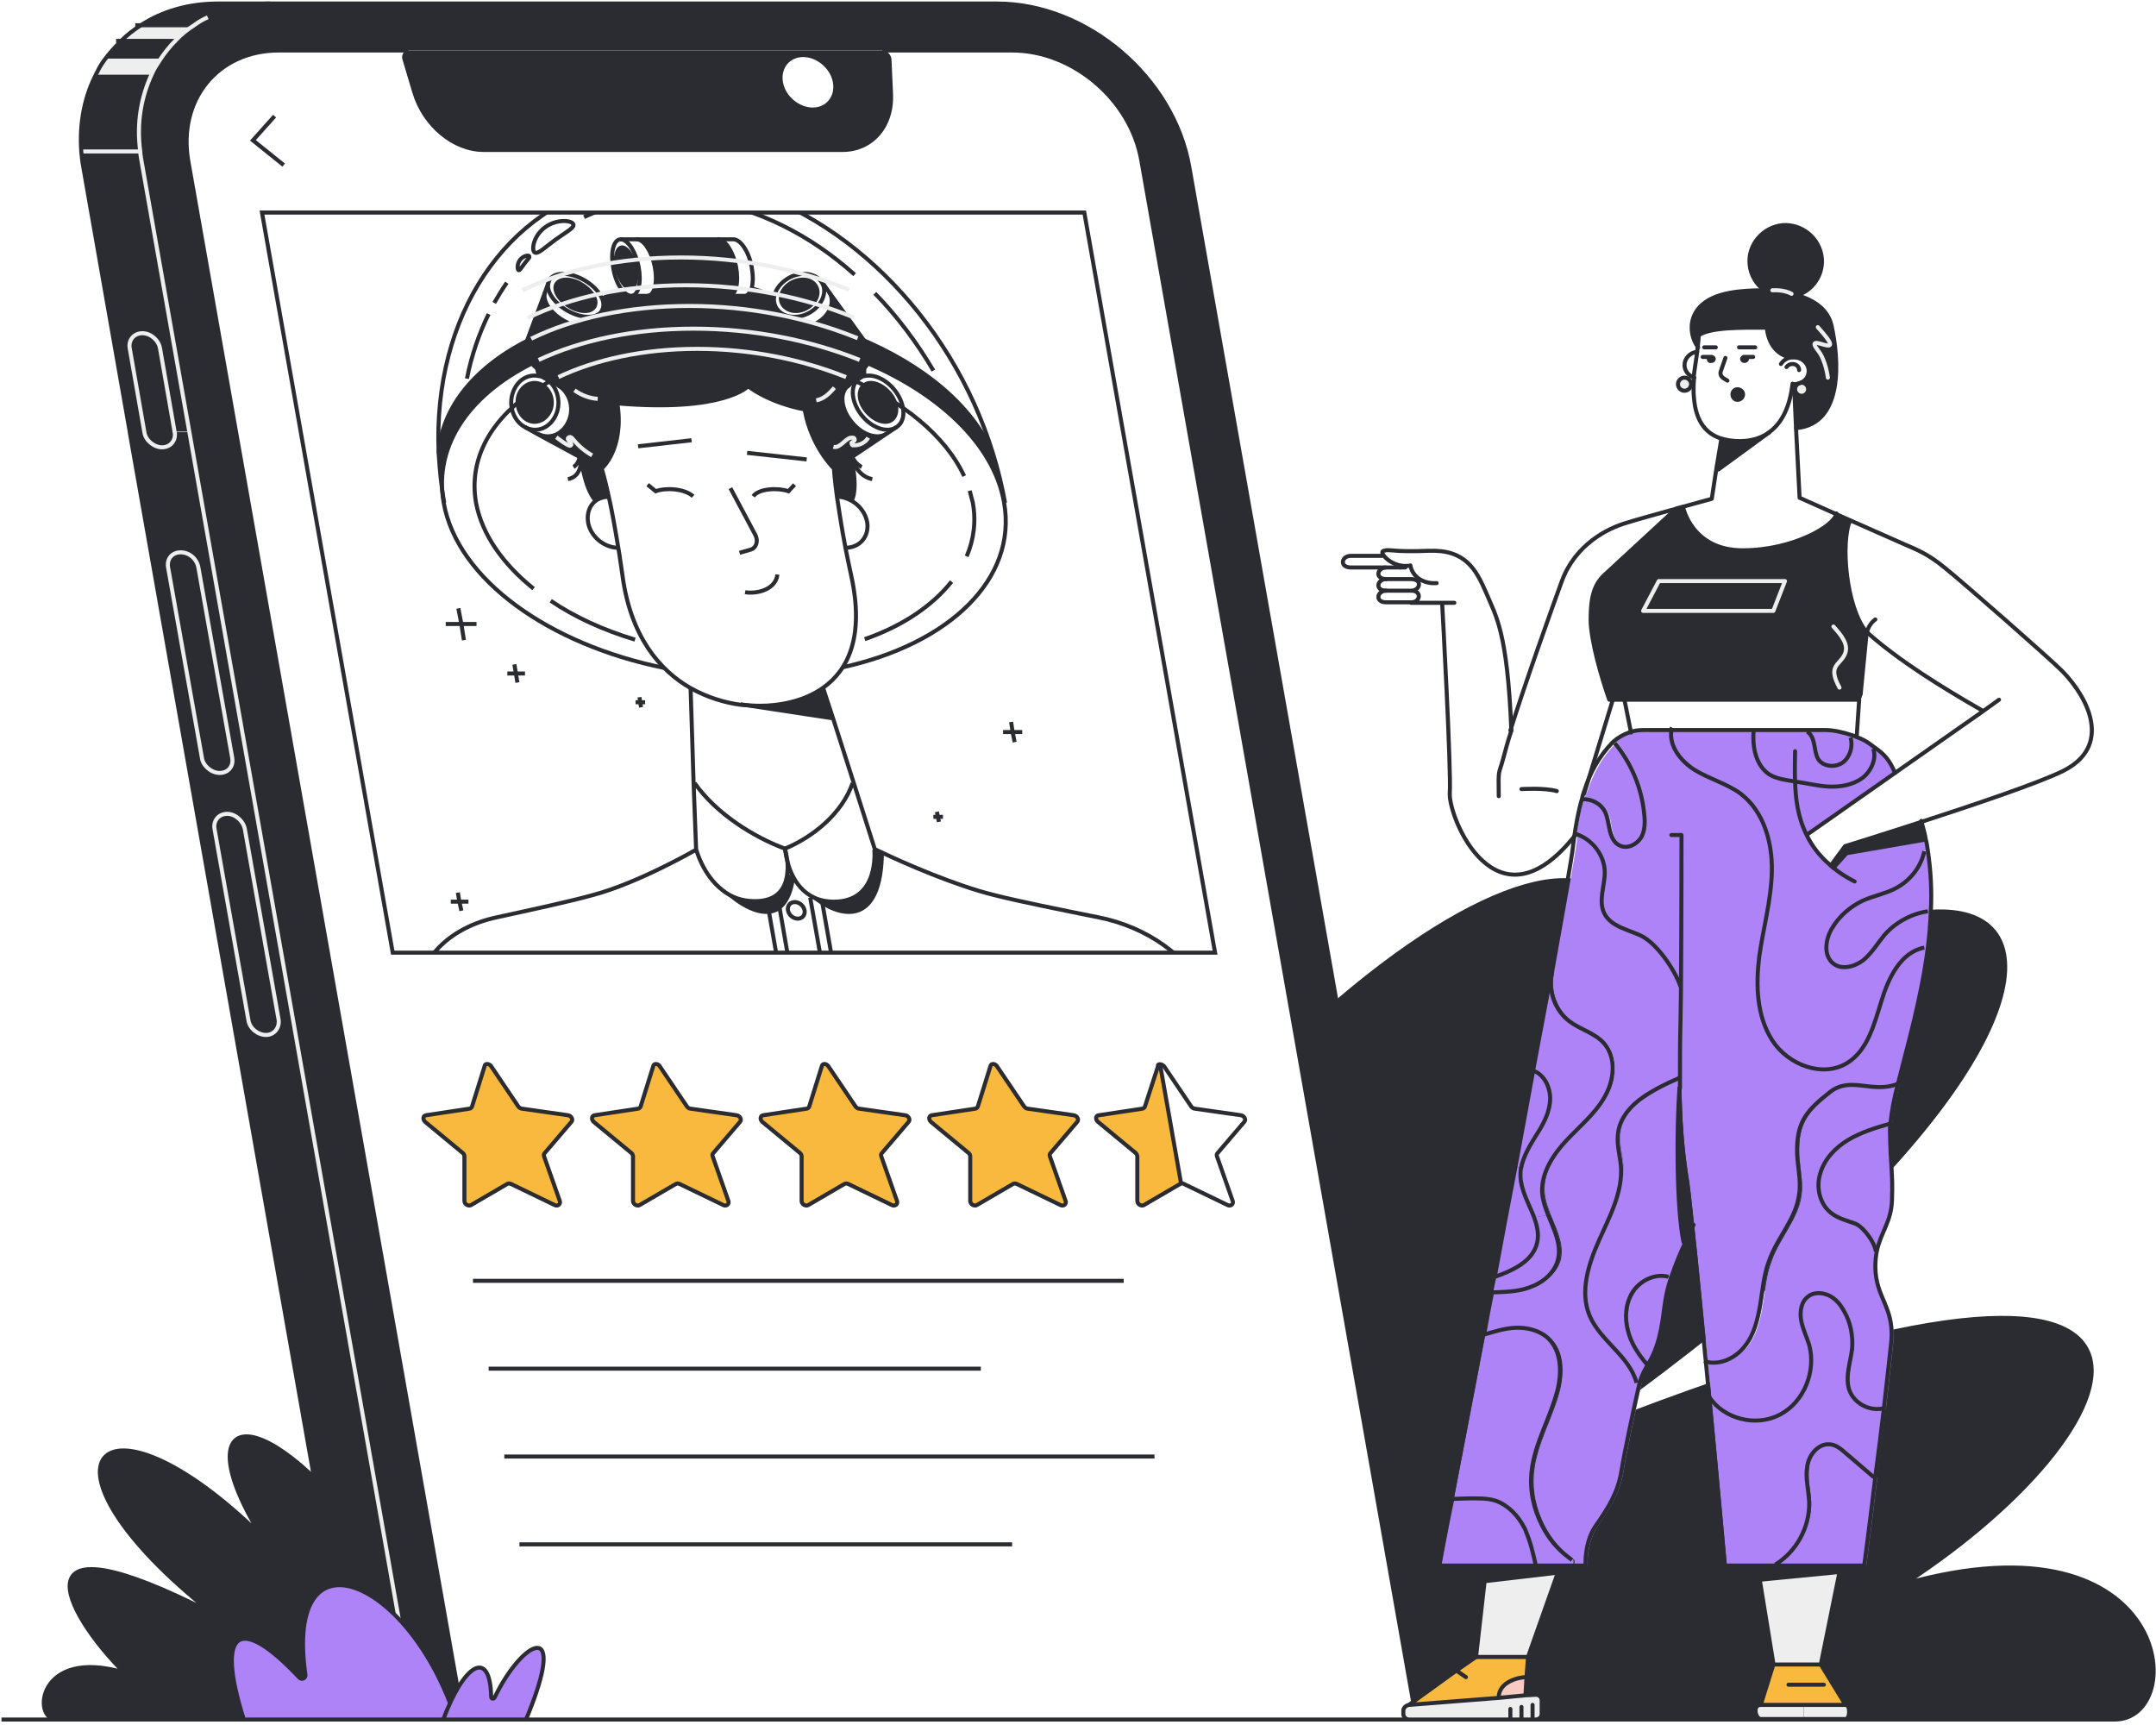 <?xml version="1.0" encoding="utf-8"?>
<svg y="0" x="0" viewBox="0 0 427.1 341.6" xmlns="http://www.w3.org/2000/svg" id="ss3" version="1.1">
  <style> #ss3 .st0 { fill: #fff; } #ss3 .st1 { fill: #2a2c32; } #ss3 .st2 { fill: #0ba3ad; } #ss3 .st3 { fill: #f9c9c4; } #ss3 .st4 { fill: none; stroke-linecap: round; stroke-linejoin: round; } #ss3 .st20, #ss3 .st4, #ss3 .st6 { stroke: #2a2c32; stroke-width: 0.8; } #ss3 .st6 { fill: none; stroke-miterlimit: 10; } #ss3 .st20 { fill: #2a2c32; stroke-linecap: round; stroke-linejoin: round; } #ss3 .st22 { fill: #eee; } #ss3 .st23 { fill: none; stroke: #eee; stroke-width: 0.8; stroke-miterlimit: 10; } #ss3 .st24 { fill: #f9c9c4; } #ss3 .st24, #ss3 .st26, #ss3 .st27 { stroke: #2a2c32; stroke-width: 0.8; } #ss3 .st26 { fill: #0ba3ad; stroke-miterlimit: 10; } #ss3 .st27 { fill: none; stroke-linecap: round; stroke-linejoin: round; } #ss3 .st27, #ss3 .st28 { stroke-miterlimit: 10; } #ss3 .st28, #ss3 .st29 { fill: none; stroke: #eee; stroke-width: 0.8; stroke-linecap: round; stroke-linejoin: round; } </style>
  <path d="M103.7 340.6H11.2c-4.9 0-3.8-14.4 13.4-9.3-12.3-12.3-22-32 17.4-11.8-38-30.1-22.2-46.6 9.6-15.5-15.2-24.8 0-28.6 24 4.3s28.1 32.3 28.1 32.3zM132.5 340.6h286.4c15 0 11.7-41.8-41.6-26.9 49.4-32.1 68.3-82.9-66-29.1 137.4-95.8 91.2-147.5-7.3-57.1 47.2-71.9-10.1-76-84.4 19.5s-87.1 93.6-87.1 93.6z" class="st20"/>
  <clipPath id="SVGID_00000060004851843390808160000007415569610760964538_">
    <path d="M336.3 340.6h-299L-27.2-25.3h298.9z"/>
  </clipPath>
  <g clip-path="url(#SVGID_00000060004851843390808160000007415569610760964538_)">
    <g id="XMLID_00000075125328580618002200000016112312624887106741_">
      <path d="M34.8 8.1c1.1-1.2 2.4-2.2 3.8-3.1.8-.6 1.7-1.1 2.6-1.5C44.8 1.7 48.9.7 53.5.7h144c17.8 0 35 14.6 38.1 32.4l39.2 222.1 18.8 106.4.4 2.3 7.7 43.5c2.5 14.2-5.1 26.3-17.6 29.8-.9-2.7-1.8-5.4-2.9-8.2h2.6c6.9 0 11.5-5.6 10.3-12.5l-67.9-385C224 19.7 212.5 10 200.5 10H55.2c-12 0-20 9.7-17.9 21.8l67.9 385c.5 3 2.1 5.8 4.2 7.9l-5.4 1.7c-4.9-5.2-8.5-11.7-9.7-18.8l-56.8-322L28 31.7c-.1-.6-.2-1.1-.2-1.6-.8-5.8.2-11 2.3-15.5.4-.9.9-1.7 1.5-2.6.9-1.4 2-2.7 3.2-3.9z" class="st1"/>
      <path d="m226.1 31.8 67.9 385c1.2 6.9-3.4 12.5-10.3 12.5H119.8c-3.9 0-7.6-1.8-10.4-4.5-2.2-2.1-3.7-4.9-4.2-7.9l-67.9-385C35.2 19.7 43.2 10 55.2 10h25.7c-.9 0-1.4.8-1.2 1.7l2 6.7c2 6.7 8 11.7 14.1 11.7h71.1c6.1 0 10.3-5 10-11.7l-.3-6.7c-.1-.9-.9-1.7-1.8-1.7h25.7c12 0 23.5 9.7 25.6 21.8z" class="st0"/>
      <path d="M174.8 10c.9 0 1.7.8 1.8 1.7l.3 6.7c.4 6.7-3.9 11.7-10 11.7H95.8c-6.1 0-12.1-5-14.1-11.7l-2-6.7c-.2-.9.3-1.7 1.2-1.7h93.9zm-9.4 6.3c-.5-3-3.4-5.4-6.3-5.4s-5 2.4-4.4 5.4c.5 3 3.4 5.4 6.3 5.4s4.9-2.4 4.4-5.4zM43.2.7h10.3c-4.5 0-8.7 1-12.3 2.8-.9.5-1.8 1-2.6 1.5H27.9C32.1 2.3 37.4.7 43.2.7z" class="st1"/>
      <path d="M38.5 5c-1.4.9-2.6 1.9-3.8 3.1H24c1.2-1.2 2.5-2.2 3.9-3.1h10.6z" class="st22"/>
      <path d="M24 8.1h10.8c-1.2 1.2-2.3 2.5-3.2 4h-11c1-1.5 2.1-2.8 3.4-4z" class="st1"/>
      <path d="M31.6 12c-.5.9-1 1.7-1.4 2.6l-.3-.2H19.2c.4-.8.9-1.6 1.4-2.4h11z" class="st22"/>
      <path d="M30.1 14.6C28 19.1 27 24.3 27.7 30H16.1c-.5-5.8.6-11.1 3.1-15.6h10.6l.3.2zM27.7 30c.1.5.1 1.1.2 1.6l9.5 53.9h-2.9L31.7 69c-.3-1.6-1.9-3-3.5-3s-2.8 1.3-2.5 3l2.9 16.6h-2.9l-9.2-52.4c-.2-1.1-.3-2.1-.4-3.1h11.6V30zM37.5 85.6l56.8 322H82.6l-.3-1.5L25.7 85.6h2.9c.3 1.6 1.9 3 3.5 3s2.7-1.4 2.5-3h2.9zM55.1 202l-6.7-37.8c-.3-1.6-1.9-3-3.5-3s-2.8 1.4-2.5 3l6.7 37.8c.3 1.6 1.9 3 3.5 3 1.7 0 2.8-1.4 2.5-3zM46 150.1l-6.7-37.7c-.3-1.7-1.9-3-3.5-3s-2.8 1.3-2.5 3l6.7 37.7c.3 1.6 1.9 3 3.5 3s2.8-1.3 2.5-3z" class="st1"/>
      <path d="m48.5 164.2 6.7 37.8c.3 1.6-.8 3-2.5 3-1.6 0-3.3-1.3-3.5-3l-6.7-37.8c-.3-1.6.8-3 2.5-3 1.6 0 3.2 1.4 3.5 3zM39.3 112.4l6.7 37.7c.3 1.6-.8 3-2.5 3s-3.3-1.4-3.5-3l-6.7-37.7c-.3-1.7.8-3 2.5-3s3.2 1.3 3.5 3zM31.7 69l2.9 16.6c.3 1.6-.8 3-2.5 3-1.6 0-3.3-1.4-3.5-3L25.7 69c-.3-1.6.8-3 2.5-3 1.6 0 3.2 1.3 3.5 3z" class="st1"/>
      <g>
        <path d="M18.5 14.4H29.8M19.8 12h11.8M34.8 8.1h.1" class="st23"/>
        <path d="M23 8.1h11.8M26.8 5h11.7" class="st6"/>
        <path d="M117.6 435.8c-5.1-2.1-9.8-5.4-13.6-9.5-4.9-5.2-8.5-11.7-9.7-18.8l-56.8-322L28 31.7c-.1-.6-.2-1.1-.2-1.6-.8-5.8.2-11 2.3-15.5.4-.9.9-1.7 1.5-2.6.9-1.4 2-2.8 3.2-4 1.1-1.2 2.4-2.2 3.8-3.1.8-.6 1.7-1.1 2.6-1.5" class="st23"/>
        <path d="M41.2 3.5C44.8 1.7 48.9.7 53.5.7h144c17.8 0 35 14.6 38.1 32.4l39.2 222.1" class="st6"/>
        <path d="M27.7 30H15.9" class="st23"/>
        <path d="m25.7 85.6 56.5 320.5.3 1.5" class="st4"/>
        <path d="M53.5.7H43.2c-5.8 0-11 1.5-15.3 4.3-1.4.9-2.7 1.9-3.9 3.1-1.2 1.2-2.4 2.5-3.4 3.9-.5.7-1 1.5-1.4 2.4-2.4 4.5-3.5 9.8-3.1 15.6.1 1 .2 2.1.4 3.1l9.2 52.4" class="st6"/>
        <path d="M174.8 10h25.7c12 0 23.5 9.7 25.6 21.8l67.9 385c1.2 6.9-3.4 12.5-10.3 12.5H119.8c-3.9 0-7.6-1.8-10.4-4.5-2.2-2.1-3.7-4.9-4.2-7.9l-67.9-385C35.2 19.7 43.2 10 55.2 10h25.7" class="st6"/>
        <path d="M165.4 16.3c.5 3-1.5 5.4-4.4 5.4s-5.8-2.4-6.3-5.4c-.5-3 1.5-5.4 4.4-5.4s5.8 2.4 6.3 5.4z" class="st6"/>
        <path d="M34.6 85.6c.3 1.6-.8 3-2.5 3-1.6 0-3.3-1.4-3.5-3L25.7 69c-.3-1.6.8-3 2.5-3 1.6 0 3.2 1.3 3.5 3l2.9 16.6zM43.5 153.1c-1.6 0-3.3-1.4-3.5-3l-6.7-37.7c-.3-1.7.8-3 2.5-3s3.2 1.3 3.5 3l6.7 37.7c.3 1.7-.8 3-2.5 3zM52.7 205c-1.6 0-3.3-1.3-3.5-3l-6.7-37.8c-.3-1.6.8-3 2.5-3 1.6 0 3.2 1.4 3.5 3l6.7 37.8c.2 1.6-.9 3-2.5 3z" class="st23"/>
        <path d="m274.8 255.3 18.7 106.4" class="st4"/>
      </g>
    </g>
  </g>
  <path d="m97.3 211.2 5.4 8c.2.2.4.4.7.4l9.1 1.3c.7.1 1.1.9.7 1.3l-5.3 6.2c-.2.2-.2.4-.1.7l3.1 8.8c.2.6-.4 1.1-1 .8l-8.7-4.2c-.3-.1-.5-.1-.7 0l-7.2 4.2c-.5.3-1.3-.2-1.3-.8v-8.8c0-.3-.1-.5-.3-.7l-7.5-6.2c-.5-.5-.4-1.2.2-1.3l8.6-1.3c.2 0 .4-.2.5-.4l2.5-8c0-.6.9-.6 1.3 0zM130.7 211.2l5.4 8c.2.2.4.4.7.4l9.1 1.3c.7.1 1.1.9.7 1.3l-5.3 6.2c-.2.2-.2.4-.1.7l3.1 8.8c.2.6-.4 1.1-1 .8l-8.7-4.2c-.3-.1-.5-.1-.7 0l-7.2 4.2c-.5.3-1.3-.2-1.3-.8v-8.8c0-.3-.1-.5-.3-.7l-7.5-6.2c-.5-.5-.4-1.2.2-1.3l8.6-1.3c.2 0 .4-.2.5-.4l2.5-8c.1-.6.9-.6 1.3 0zM164.1 211.2l5.4 8c.2.2.4.4.7.4l9.1 1.3c.7.1 1.1.9.7 1.3l-5.3 6.2c-.2.2-.2.4-.1.7l3.1 8.8c.2.6-.4 1.1-1 .8l-8.7-4.2c-.3-.1-.5-.1-.7 0l-7.2 4.2c-.5.3-1.3-.2-1.3-.8v-8.8c0-.3-.1-.5-.3-.7l-7.5-6.2c-.5-.5-.4-1.2.2-1.3l8.6-1.3c.2 0 .4-.2.5-.4l2.5-8c.1-.6.9-.6 1.3 0zM197.5 211.2l5.4 8c.2.2.4.4.7.4l9.1 1.3c.7.1 1.1.9.7 1.3l-5.3 6.2c-.2.2-.2.4-.1.7l3.1 8.8c.2.6-.4 1.1-1 .8l-8.7-4.2c-.3-.1-.5-.1-.7 0l-7.2 4.2c-.5.3-1.3-.2-1.3-.8v-8.8c0-.3-.1-.5-.3-.7l-7.5-6.2c-.5-.5-.4-1.2.2-1.3l8.6-1.3c.2 0 .4-.2.5-.4l2.5-8c.1-.6.9-.6 1.3 0z" class="st24" style="fill: rgb(248, 185, 62);"/>
  <g id="XMLID_00000119802048616191923980000002428716710160149905_">
    <path d="M245.7 220.9c.7.1 1.1.9.7 1.3l-5.3 6.2c-.2.2-.2.4-.1.7l3.1 8.8c.2.6-.4 1.1-1 .8l-8.7-4.2c-.1-.1-.3-.1-.4-.1l-4.2-23.9c.3 0 .6.2.8.4l5.4 8c.2.2.4.4.7.4l9 1.6z" class="st0"/>
    <path d="m229.8 210.8 4.2 23.9c-.1 0-.2 0-.3.1l-7.2 4.2c-.5.3-1.3-.2-1.3-.8v-8.8c0-.2-.1-.5-.3-.7l-7.5-6.2c-.6-.5-.4-1.3.2-1.3l8.6-1.3c.2 0 .4-.2.5-.4l2.6-8c0-.6.2-.7.5-.7z" class="st3" style="fill: rgb(248, 185, 62);"/>
    <g>
      <path d="M229.8 210.8c.3 0 .6.2.8.4l5.4 8c.2.2.4.4.7.4l9.1 1.3c.7.1 1.1.9.7 1.3l-5.3 6.2c-.2.2-.2.4-.1.7l3.1 8.8c.2.6-.4 1.1-1 .8l-8.7-4.2c-.1-.1-.3-.1-.4-.1-.1 0-.2 0-.3.1l-7.2 4.2c-.5.3-1.3-.2-1.3-.8v-8.8c0-.2-.1-.5-.3-.7l-7.5-6.2c-.6-.5-.4-1.3.2-1.3l8.6-1.3c.2 0 .4-.2.5-.4l2.6-8c-.1-.3.1-.4.4-.4z" class="st6"/>
      <path d="m229.8 210.8 4.2 23.8v.1" class="st6"/>
    </g>
  </g>
  <path d="M93.7 253.7h128.9M96.8 271.1h97.5M99.9 288.5h128.8M102.9 305.9h97.6" class="st6"/>
  <defs>
    <path d="M214.8 42.1H51.9l25.9 146.6h162.9z"/>
  </defs>
  <clipPath id="XMLID_00000136381501794680379220000003180063496549061293_">
    <path d="M214.8 42.1H51.9l25.9 146.6h162.9z"/>
  </clipPath>
  <g clip-path="url(#XMLID_00000136381501794680379220000003180063496549061293_)">
    <g id="XMLID_00000057827639931232761830000015291258737447498153_">
      <path d="M176.4 78.1c1.5 1.9 1.5 4.2.2 5.1s-3.7 0-5.1-1.9c-1.5-1.9-1.5-4.2-.2-5.1 1.4-.9 3.7 0 5.1 1.9z" class="st1"/>
      <path d="M168.2 76.3c-1.9 1.2-1.7 4.4.3 7 2 2.7 5.2 3.9 7.1 2.6l-6.7 4.5-.2.1s1.5 6 .1 8.6c-.9-.5-1.8-.8-2.8-.8-.5-3.7-.6-5.6-.6-5.6s-4.5-4.3-5.8-11.7c-7.3-1.4-11.2-4.6-11.2-4.6s-4.7 5.2-25.9 3.4c1.4 9.1-3.1 12.9-3.1 12.9s.6 1.9 1.4 5.6c-1 0-1.9.3-2.6.8-2.4-2.7-2.9-8.6-2.9-8.6l-.3-.1-8.3-4.5c2.3 1.2 5.1 0 6.2-2.6 1.1-2.6.1-5.8-2.2-7h-.1l-2.5-1.4c-.3-.2-.7-.3-1.1-.4l-.4-1.4c-1.8-1.5-2.8-3.4-2.3-4.8l3.9-10.5c-.6 1.8 1.3 4.5 4.2 6 2.9 1.4 5.7 1.2 6.4-.4l.1-.2.7-2c.2-.6.1-1.3-.1-2 0 0 1.6-1.3 3.9-1.8.6.8 1.3 1.3 1.9 1.2H147.6c.6 0 1.1-.6 1.4-1.5 1.5.4 3.6 1.1 4.6 2.1 0 .7.1 1.4.6 2.1l1.4 2c1.3 1.8 4.3 2.1 6.7.6 2.4-1.5 3.4-4.2 2.1-6l7.6 10.5c1 1.4.7 3.3-.6 4.8v1.4c-.3.1-.6.2-.9.4l-2.3 1.3z" class="st1"/>
      <path d="M161.6 56.6c.9 1.3.2 3.3-1.5 4.4-1.8 1.1-3.9.9-4.9-.5-.9-1.3-.2-3.3 1.5-4.3 1.7-1.2 3.9-1 4.9.4zM163 179.4c-2-1.2-4-3-5.5-4.9-.5-.6-1-1.3-1.4-2v-1.8c.8 3.1 3.1 7.9 9.2 7.9 9.1 0 8-10.3 8-10.3h.1s.6.3 1.7.8c-.2 12.7-6.5 13.6-12.1 10.3zM163.1 136.1l2 6.1-18.3-2.8c1.4.2 2.7.3 3.8.3 3.6.1 8.6-.7 12.5-3.6zM145.7 52.8c.6 3.1 0 5.7-1.4 5.8h-16.1c1.4-.1 2.1-2.7 1.4-5.8-.6-3-2.1-5.3-3.5-5.4h16.1c1.4.1 2.9 2.4 3.5 5.4z" class="st1"/>
      <path d="M157.4 174.5c-.5 3-1.6 4.8-3 5.8l-.4-2.4-.8-.1c2-1.1 2.7-3.3 2.8-5.2.4.6.9 1.2 1.4 1.9z" class="st1"/>
      <path d="M152.4 181c-2.9.3-6.5-1.8-9.3-4.6 1.6 1.3 3.7 2.2 6.4 2.2 1.6 0 2.8-.3 3.7-.8l.8.1.4 2.4c-.6.4-1.3.6-2 .7zM125.9 52.9c.4 2.2 0 4.1-1 4.2-1 .1-2.2-1.7-2.7-3.9s0-4.1 1-4.2c1 0 2.2 1.7 2.7 3.9zM114.9 56.1c2.1 1.1 3.5 3 3.1 4.3-.5 1.3-2.6 1.5-4.7.5-2.1-1.1-3.5-3-3.1-4.4.4-1.3 2.5-1.5 4.7-.4zM107.3 76.2c1.7.9 2.4 3.2 1.7 5.1-.8 1.9-2.8 2.8-4.5 1.9s-2.4-3.2-1.7-5.1c.9-1.9 2.8-2.8 4.5-1.9z" class="st1"/>
      <g>
        <path d="M122.5 108.5c-2.8 0-5.5-2.2-6-5-.3-1.8.3-3.4 1.5-4.3.7-.5 1.6-.8 2.6-.8M137.3 98.3c-1.8-1.6-5.6-1.7-7.4-1l-1.6-1.3" class="st6"/>
        <path d="M150.6 139.8c3.6 0 8.6-.8 12.5-3.6 4.9-3.5 8.2-10.1 5.5-22.3-.4-1.9-.8-3.7-1.1-5.3-.8-4.2-1.3-7.6-1.7-10.2-.5-3.7-.6-5.6-.6-5.6s-4.5-4.3-5.8-11.7c-7.3-1.4-11.2-4.6-11.2-4.6s-4.7 5.2-25.9 3.4c1.4 9.1-3.1 12.9-3.1 12.9s.6 1.9 1.4 5.6c.6 2.6 1.2 6 1.9 10.2.3 1.7.5 3.4.8 5.3 1.6 12.2 7.4 18.9 13.5 22.4 3.4 1.9 6.9 2.9 9.9 3.3 1.4.1 2.7.2 3.9.2" class="st6"/>
        <path d="M167.5 108.5c2.8 0 4.7-2.2 4.3-5-.3-1.8-1.5-3.4-3.1-4.3-.9-.5-1.8-.8-2.8-.8M149.2 98.3c1.2-1.6 5-1.7 7-1l1.2-1.3M148 89.7l11.8 1.3M126.4 88.4l10.6-1.2M144.7 96.7l4.9 9.2c.7 1.3.2 2.7-1 3l-2.1.6M147.6 117.3c2.5.4 6.1-.6 6.4-3.5M244.2 208.4l-5.5-11.8c-3.4-7.2-11.5-13-21.1-14.9-7.5-1.5-15.9-3.2-20.6-4.4-7.8-1.9-18-6.4-22-8.3-1.1-.5-1.7-.8-1.7-.8l-4.2-13.2-4.1-12.8-2-6.1M136.8 136.1l.6 19 .5 13.2s-11.4 6.6-20.5 9c-4.3 1.2-12.1 2.9-19 4.4-8.9 1.9-15 7.7-15.8 14.9l-1.4 11.8M137.6 155.1c4.3 6.1 11.7 10.7 17.9 13 0 0 .3 1.1.5 2.6 0 .6.1 1.2 0 1.8-.1 2-.8 4.1-2.8 5.2-.9.5-2.1.8-3.7.8-2.7 0-4.8-.9-6.4-2.2-3.9-3-5.2-8.1-5.2-8.1M154 177.8l.5 2.4 4.9 28.2M152 178.5l.4 2.5 4.8 27.4" class="st6"/>
        <path d="M168.9 155.1c-2.1 6.1-7.9 10.7-13.4 13 0 0 .1 1.1.5 2.6.8 3.1 3.1 7.9 9.2 7.9 9.1 0 8-10.3 8-10.3M160.5 177.8l5.4 30.6" class="st6"/>
        <path d="m162.8 178.5.2.9 5.1 29" class="st6"/>
        <ellipse ry="1.8" rx="1.5" cy="180.3" cx="157.7" class="st6" transform="rotate(-47.521 157.744 180.264)"/>
        <ellipse ry="1.8" rx="1.5" cy="195" cx="160.3" class="st6" transform="rotate(-47.521 160.34 194.987)"/>
        <path d="m146.7 139.5 18.4 2.8M126.7 138.1l.1 1 .2 1M127.8 139.1h-1.9M185.6 160.8l.2 1 .2 1M186.8 161.8h-1.9M200.3 143l.3 2 .4 2M202.5 145h-3.8M90.8 120.5l.6 3.1.5 3.2M94.4 123.6h-6.1M101.9 131.6l.3 1.8.3 1.8M104 133.4h-3.5M90.7 176.8l.3 1.8.4 1.8M92.8 178.6h-3.5M109 81.3c-.8 1.9-2.8 2.8-4.5 1.9s-2.4-3.2-1.7-5.1c.8-1.9 2.8-2.8 4.5-1.9 1.7.9 2.5 3.2 1.7 5.1z" class="st6"/>
        <path d="M107.9 74.9c2.3 1.2 3.4 4.4 2.3 7.1-1.1 2.7-3.8 3.9-6.2 2.6-2.3-1.2-3.4-4.4-2.3-7.1.9-2.3 3-3.5 5.1-3 .4 0 .7.2 1.1.4z" class="st6"/>
        <path d="M110.5 76.3c2.3 1.3 3.3 4.4 2.2 7-1.1 2.7-3.8 3.9-6.2 2.6M104 84.6l2.5 1.4 8.3 4.5.3.1s.6 6 2.9 8.6" class="st6"/>
        <path d="M115.1 90.6c.1 2.6-.9 4-2.6 4.3" class="st6"/>
        <path d="M114.8 90.4c-.1 1.5-1.2 2.1-1.2 2.1M107.9 74.9l2.5 1.3.1.1 8.5 4.6M113.2 60.9c-2.1-1.1-3.5-3-3.1-4.4.5-1.3 2.6-1.5 4.7-.4s3.5 3 3.1 4.3c-.4 1.4-2.5 1.6-4.7.5z" class="st6"/>
        <path d="M119.4 61.2c-.6 1.8-3.5 2.1-6.5.6s-4.9-4.2-4.2-6c.6-1.8 3.5-2.1 6.5-.6 2 1 3.5 2.5 4.1 4 .3.7.3 1.4.1 2z" class="st6"/>
        <path d="M118.6 63.4c-.8 1.7-3.6 1.9-6.4.4-3-1.5-4.9-4.2-4.2-6M114.8 73.7c-.6 1.8-3.6 2.1-6.5.6-.7-.4-1.4-.8-1.9-1.3-1.8-1.5-2.8-3.4-2.3-4.8" class="st6"/>
        <path d="m108.7 55.8-.7 2-3.9 10.5M119.4 61.2l-.7 2-.1.2-2.4 6.5M125.9 52.9c.4 2.2 0 4.1-1 4.2-1 .1-2.2-1.7-2.7-3.9s0-4.1 1-4.2c1 0 2.2 1.7 2.7 3.9z" class="st6"/>
        <path d="M123 47.4c1.4.1 2.9 2.4 3.5 5.4.6 3.1 0 5.7-1.4 5.8-.6 0-1.3-.4-1.9-1.2-.8-1-1.4-2.5-1.7-4.2-.6-3.1 0-5.7 1.4-5.8h.1zM126 47.4h.2c1.4.1 2.9 2.4 3.5 5.4.6 3.1 0 5.7-1.4 5.8M142.1 47.4h.2c1.4.1 2.9 2.4 3.5 5.4.6 3.1 0 5.7-1.4 5.8" class="st6"/>
        <path d="M122.9 47.4H145.2c1.4-.1 3.1 2.3 3.7 5.4.3 1.7.3 3.2 0 4.3-.3.9-.8 1.5-1.4 1.5H125.2M106.4 73.1l.4 1.4M171.5 81.3c1.5 1.9 3.8 2.8 5.1 1.9s1.3-3.2-.2-5.1c-1.5-1.9-3.8-2.8-5.1-1.9-1.4.9-1.3 3.2.2 5.1z" class="st6"/>
        <path d="M170.3 74.9c-1.9 1.2-1.8 4.4.2 7.1 2 2.7 5.2 3.9 7.1 2.6 1.9-1.2 1.8-4.4-.2-7.1-1.7-2.3-4.3-3.5-6.2-3-.3 0-.6.2-.9.4z" class="st6"/>
        <path d="M168.2 76.3c-1.9 1.2-1.7 4.4.3 7 2 2.7 5.2 3.9 7.1 2.6M177.6 84.6l-2.1 1.4-6.7 4.5-.2.1s1.5 6 .1 8.6" class="st6"/>
        <path d="M168.7 90.6c.8 2.6 2.4 4 4.1 4.3" class="st6"/>
        <path d="M168.8 90.4c.6 1.5 1.9 2.1 1.9 2.1M170.3 74.9l-2.1 1.3v.1l-6.9 4.6M160 60.9c1.8-1.1 2.5-3 1.5-4.4-.9-1.3-3.1-1.5-4.9-.4-1.8 1.1-2.4 3-1.5 4.3 1 1.4 3.2 1.6 4.9.5z" class="st6"/>
        <path d="M153.9 61.2c1.3 1.8 4.3 2.1 6.7.6 2.4-1.5 3.4-4.2 2.1-6-1.3-1.8-4.3-2.1-6.7-.6-1.6 1-2.6 2.5-2.7 4 0 .7.2 1.4.6 2z" class="st6"/>
        <path d="M155.4 63.2c1.3 1.8 4.3 2.1 6.7.6 2.4-1.5 3.4-4.2 2.1-6M163 73.7c1.3 1.8 4.3 2.1 6.7.6.6-.4 1.1-.8 1.5-1.3 1.3-1.5 1.6-3.4.6-4.8" class="st6"/>
        <path d="m162.8 55.8 1.4 2 7.6 10.5M153.9 61.2l1.5 2 4.8 6.7M171.2 73.1v1.4M123.2 57.4c-2.3.6-3.9 1.8-3.9 1.8M148.8 57.1c1.5.4 3.6 1.1 4.6 2.1" class="st6"/>
      </g>
    </g>
    <g id="XMLID_00000145031850716001578770000012458354209873675950_">
      <path d="M196.6 89.8c1 3.2 1.8 6.5 2.4 9.8-2.1-11.7-13.2-22-28.6-28.2-9.7-3.9-21.1-6.2-32.9-6.2-11.8 0-22.4 2.3-30.7 6.2C93.5 77.6 85.9 87.9 88 99.6c-.6-3.3-.9-6.6-1.1-9.8.6-9.3 7.5-17.4 18.3-22.7 8.4-4.1 19.2-6.5 31.4-6.5 12 0 23.5 2.4 33.3 6.4 12.9 5.2 22.7 13.4 26.7 22.8zM139.4 22.4l2.4 13.7c-2.6-.5-5.2-.8-7.9-.9l-.2-1.3c.4 0 .7 0 1.1.1.4 0 .9.1 1.3.1.9.1 1.8.2 2.8.3l-2.1-11.9h2.6z" class="st1"/>
      <path d="m134.1 22.4 2 11.6c-.4 0-.9-.1-1.3-.1l-2-11.5h1.3zM133.8 33.9l.2 1.3h-1.9c-3.2 0-6.3.3-9.3.9l-2.4-13.7h11.3l2.1 11.5z" class="st1"/>
      <g>
        <path d="M170.3 71.3c15.4 6.2 26.6 16.6 28.6 28.2 2.7 15.2-10.9 28.1-32.1 32.7" class="st6"/>
        <path d="M106.7 71.3c8.3-3.9 18.9-6.2 30.7-6.2s23.2 2.3 32.9 6.2" class="st23"/>
        <path d="M131.6 132.3c-22.8-4.6-41-17.5-43.7-32.7-2.1-11.7 5.5-22 18.7-28.2M169.9 66.9c12.9 5.3 22.7 13.4 26.7 22.8" class="st6"/>
        <path d="M105.2 67.1c8.4-4.1 19.2-6.5 31.4-6.5 12 0 23.5 2.4 33.3 6.4" class="st23"/>
        <path d="M104.5 63c8.4-4.1 19.2-6.5 31.4-6.5 12 0 23.5 2.4 33.3 6.4" class="st23"/>
        <path d="M103.5 57.5c8.4-4.1 19.2-6.5 31.4-6.5 12 0 23.5 2.4 33.3 6.4" class="st23"/>
        <path d="M86.9 89.8c.6-9.3 7.5-17.4 18.3-22.7M188.5 115.2c-3.8 4.8-9.7 8.8-17.2 11.4M192.1 97.2c.2.8.4 1.6.6 2.3.7 3.8.2 7.4-1.2 10.7M167.6 74.7c11.1 4.6 19.7 11.6 23.4 19.6" class="st6"/>
        <path d="M110.6 74.7c7.4-3.5 16.9-5.6 27.5-5.6 10.6 0 20.8 2.1 29.5 5.6" class="st23"/>
        <path d="M105.7 116.6c-6.1-4.9-10.2-10.7-11.4-17-1.8-10.3 4.8-19.4 16.3-24.9M125.8 126.7c-6.3-1.9-12-4.5-16.7-7.7" class="st6"/>
        <path d="M88 99.6c-.6-3.3-.9-6.6-1.1-9.8-1.2-27.3 13.3-49 35.9-53.7 3-.6 6.1-.9 9.3-.9h1.9c2.6.1 5.3.4 7.9.9 24.2 4.7 46.4 26.4 54.8 53.7 1 3.2 1.8 6.5 2.4 9.8" class="st6"/>
        <path d="M129.2 33.9c.9 0 1.8-.1 2.7-.1h1.9c.4 0 .7 0 1.1.1.4 0 .9.1 1.3.1.9.1 1.8.2 2.8.3l-2.1-11.9M124.3 34.5c.9-.1 1.7-.3 2.6-.4" class="st23"/>
        <path d="M97.9 60c.8-1.4 1.6-2.7 2.5-4M92.5 75c.9-4.6 2.4-8.9 4.3-12.8M173.3 58.1c4.4 4.5 8.3 9.7 11.6 15.3M139.4 39.7c10.7 1.6 21.1 6.8 29.9 14.7M115.7 43c5.1-2.4 10.9-3.7 17.1-3.7.8 0 1.5 0 2.3.1M110 47.5c-2.2 1.6-3.6 3.1-4.2 2.4-.5-.7 0-3.3 2.2-4.9 2.2-1.6 5-1.4 5.5-.7.6.7-1.3 1.6-3.5 3.2zM103.9 52.2c-.6.8-1 1.5-1.2 1.3-.2-.2-.3-1.2.3-2s1.6-1 1.8-.8c.3.2-.3.7-.9 1.5z" class="st6"/>
        <path d="m134.1 22.4 2 11.6M132.8 22.4l2.1 11.5M131.8 22.5l2 11.4" class="st23"/>
        <path d="m141.8 36.1-2.4-13.7h-19l2.4 13.7" class="st6"/>
      </g>
    </g>
    <path d="M110.2 86.6c.7.5 1.4 1.1 2.2 1.5.2.1.6.3.7.1.2-.2 0-.5-.2-.7s-.5-.5-.4-.7c.1-.2.4-.3.6-.2s.4.4.6.6c1 1.2 2.2 2.2 3.6 3M172 86.7c-.6 1-1.8 1.6-3.1 1.5-.2-.1-.2-.3-.2-.5.1-.1.3-.2.4-.3.1-.1.3-.2.2-.4 0-.2-.2-.3-.3-.3h-.5c-.7.2-1.1.7-1.6 1.1s-1.1.9-1.8.7M113.8 77.3c1.4 1 3 1.6 4.6 1.7M165.3 76.8c-1 1.1-2 2.2-3.6 2.5" class="st23"/>
  </g>
  <path stroke-miterlimit="10" stroke-width=".8" stroke="#2a2c32" fill="none" overflow="visible" d="M214.8 42.1H51.9l25.9 146.6h162.9z"/>
  <path d="m54.4 23-4.3 4.8 6.1 4.9M.3 340.6h416.9" class="st6"/>
  <path d="M90.3 340.6c-9-27.9-34-38.5-29.8-8.9.1.7-.7 1.1-1.2.6-11.8-12.6-16.7-9.7-11 8.3h42z" class="st26" style="fill: rgb(175, 131, 248);"/>
  <path d="M87.8 340.6c4.2-11.2 9.3-14.1 9.5-4.5 0 .4.5.5.7.1 5.5-11.4 14.8-16.2 6.2 4.4H87.8" class="st26" style="fill: rgb(175, 131, 248);"/>
  <path d="M299.2 340.6h5c.7 0 1.2-.5 1.2-1.1v-2.7c0-.6-.6-1.1-1.3-1.1l-1.9.1-5.3.4-17.9 1.4c-.6.1-1.1.5-1.1 1.1v.7c0 .6.5 1.1 1.2 1.1h20.1z" class="st22"/>
  <path d="m288.5 330.9-9.5 6.7 17.9-1.4c0-3 3.8-4 5.5-4l.3-4h-10.3l-3.9 2.7z" class="st3" style="fill: rgb(248, 185, 62);"/>
  <path d="M285.5 310.3h19.2v-.4c-.5-2.2-1-4.4-1.9-6.5-.1-.3-.3-.6-.4-.9-1.2-2.3-3.1-4.3-5.5-5.2-1.7-.6-3.6-.5-5.5-.5-1.1 0-2.2.1-3.3.1-1.7 8.3-2.6 13.4-2.6 13.4z" class="st2" style="fill: rgb(175, 131, 248);"/>
  <path d="M288 296.9c1.1 0 2.2-.1 3.3-.1 1.8-.1 3.7-.1 5.5.5 2.4.8 4.3 2.9 5.5 5.2.1.3.3.6.4.9l3.1-1c-1.7-3.3-2.5-7-2.1-10.7.6-5.6 3.7-10.6 5.1-16 .9-3.6.9-7.9-1.8-10.4-1.7-1.6-4.1-2.2-6.4-2.1-2.2.1-4.3.7-6.4 1.4-2.4 12.5-4.6 24-6.2 32.3z" class="st2" style="fill: rgb(175, 131, 248);"/>
  <path d="m294.1 313.2-1.7 15h10.3l5.9-16.7z" class="st22"/>
  <path d="m294.5 310.3-.4 2.9 14.5-1.7.4-1.2h-4.8z" class="st1"/>
  <path d="M307.8 192.9c-.7 3.4.7 7.2 3.5 9.3 2.1 1.6 5 2.3 6.8 4.3 2.6 2.9 2.1 7.4.1 10.8-1.9 3.3-5 5.8-7.6 8.6-2.6 2.8-4.9 6.3-4.6 10.2.1 1.5.6 3 1.2 4.5 1.2 3 2.7 5.9 2 8.9-.7 2.6-3 4.5-5.6 5.4-2.4.8-5.1.9-7.6 1-.6 2.9-1.1 5.7-1.6 8.5 2.1-.7 4.2-1.3 6.4-1.4 2.3-.1 4.8.5 6.4 2.1 2.7 2.6 2.7 6.8 1.8 10.4-1.4 5.4-4.5 10.4-5.1 16-.4 3.7.4 7.4 2.1 10.7 1.4 2.7 3.4 5.1 5.9 6.8v1.2h2.6s-.3-4.7 2.1-8c2.3-3.4 4.3-6.4 5-10.7s2.4-12.1 3.4-16.6c.1-.3.1-.6.2-.9l-.4-.1c-1.4-5.3-7.2-8.3-9.3-13.3-2-4.8-.3-10.2 1.8-15 2.1-4.7 4.7-9.6 4.3-14.7-.2-2-.8-4-.6-6.1.3-2.8 2-5.2 4.2-6.9 2.2-1.7 5.4-3.3 8-4.4 0-3.4 0-7 .1-10.9 0-2.1.1-4.5.1-7.1-1.1-3.3-4.7-8.6-7.9-10.1-2.6-1.2-5.9-1.9-7.2-4.4-1.2-2.5.1-5.4.1-8.1 0-3.4-2.5-6.6-5.7-7.7-.1.1-.1.2-.2.3-.1.8-.2 1.5-.3 2.3-.3 2.1-2 11.8-4.4 25.1z" class="st2" style="fill: rgb(175, 131, 248);"/>
  <path d="M296.4 253c-.2 1-.4 1.9-.6 2.9 2.6 0 5.2-.1 7.6-1 2.5-.9 4.9-2.8 5.6-5.4.8-3-.8-5.9-2-8.9l-2.8.5c.6 1.7 1.1 3.4.6 5.1-.8 3.7-4.8 5.5-8.4 6.8z" class="st2" style="fill: rgb(175, 131, 248);"/>
  <path d="m297 336.2 5.3-.4v-.2l.2-3.4c-1.7 0-5.5 1.1-5.5 4z" class="st3"/>
  <path d="M300.6 231.2c-1.4 7.3-2.8 14.6-4.1 21.8 3.6-1.3 7.6-3.1 8.5-6.8.4-1.7 0-3.4-.6-5.1-1-2.7-2.7-5.3-2.7-8.1 0-.5 0-1.1.1-1.6l-1.2-.2z" class="st2" style="fill: rgb(175, 131, 248);"/>
  <path d="m300.6 231.2 1.1.2c.4-2 1.4-3.9 2.5-5.7 1.4-2.2 2.9-4.5 3.2-7.1.4-2.6-.8-5.6-3.3-6.4-1.1 6.1-2.3 12.5-3.5 19z" class="st2" style="fill: rgb(175, 131, 248);"/>
  <path d="M301.7 231.4c-.1.5-.1 1.1-.1 1.6.1 2.8 1.7 5.5 2.7 8.1l2.8-.5c-.6-1.5-1.1-2.9-1.2-4.5-.3-3.8 2-7.4 4.6-10.2 2.6-2.8 5.7-5.3 7.6-8.6 1.9-3.3 2.4-7.9-.1-10.8-1.8-2-4.6-2.7-6.8-4.3-2.8-2.1-4.2-5.9-3.5-9.3-1.1 5.8-2.3 12.3-3.6 19.2 2.5.8 3.6 3.9 3.3 6.4-.4 2.6-1.9 4.9-3.2 7.1-1.1 1.9-2.1 3.8-2.5 5.8zM305.8 302.3l-3.1 1c.9 2.1 1.4 4.3 1.9 6.5v.4h7.1V309c-2.5-1.6-4.5-4-5.9-6.7zM333.1 213.5v2.1c.1 6.4.5 11.9 1.3 17.1.3 1.5.7 5.2 1.2 10 .8 7.1 1.7 17 2.7 26.9 2.8.8 5.9-.7 7.7-3 1.9-2.3 2.6-5.3 3.1-8.3.5-3 .7-6 1.8-8.8 1.7-4.5 5.3-8.2 5.9-13 .4-3.1-.5-6.1-.5-9.2.2-5.4 2.2-7.6 6.4-11 4.2-3.4 8.4.3 13.5-1.7 1.8-7.3 4.6-16.7 5.9-26.9l-.6-.1c-4.7 1-7.1 6.1-8.5 10.6-1.4 4.6-2.7 9.7-6.7 12.2-4.9 3-11.7.3-14.9-4.4-3.2-4.8-3.4-10.9-2.6-16.6.8-5.7 2.4-11.3 2.5-17 .1-5.7-1.6-11.9-6.2-15.3-2.7-2.1-6.2-2.9-9.1-4.7-2.8-1.7-5.2-4.7-4.6-7.8h-5.3c-.9 0-1.8.1-2.6.4-1.3.4-2.5 1-3.4 1.9l.2.1c3.2 4 5.3 8.9 5.8 13.9.2 1.6.2 3.4-.6 4.8s-2.7 2.4-4.2 1.6c-1.1-.5-1.7-1.8-2-3-.3-1.2-.3-2.5-.9-3.6-.8-1.7-2.7-2.8-4.6-2.6-.7 2.3-1.1 4.7-1.5 7.2.1-.1.2-.2.2-.3 3.2 1 5.7 4.2 5.7 7.7 0 2.7-1.3 5.6-.1 8.1 1.3 2.6 4.6 3.2 7.2 4.4 3.2 1.5 6.8 6.8 7.9 10.1 0 2.6-.1 5.1-.1 7.1.1 4.2 0 7.8 0 11.1z" class="st2" style="fill: rgb(175, 131, 248);"/>
  <path d="M313.9 158.3c1.9-.2 3.8.9 4.6 2.6.6 1.1.6 2.4.9 3.6.3 1.2.8 2.5 2 3 1.5.7 3.3-.2 4.2-1.6.8-1.4.8-3.2.6-4.8-.5-5.1-2.6-10-5.8-13.9l-.2-.1-.2.2c-2.6 2.7-4.4 5.9-5.5 9.4-.3.5-.5 1-.6 1.6zM317.1 245.6c-2.1 4.7-3.9 10.2-1.8 15 2.1 5 7.9 8 9.3 13.3l.4.1c.5-1.7 1.1-2.7 1.7-3.7-1.7-1.9-3.2-4.2-3.8-6.7-.7-2.6-.5-5.5 1-7.8 1.5-2.2 4.4-3.6 7-2.9h.4c.8-2.4 1.9-5 2.8-6.9h-.1c-1.4-6.9-1.4-22.4-.8-30.5v-2.1c-2.6 1-5.8 2.7-8 4.4-2.2 1.7-4 4.2-4.2 6.9-.2 2 .4 4 .6 6.1.2 5.2-2.3 10.1-4.5 14.8z" class="st2" style="fill: rgb(175, 131, 248);"/>
  <path d="M323.9 255.9c-1.5 2.2-1.7 5.2-1 7.8.7 2.5 2.1 4.7 3.8 6.7.7-1.2 1.4-2.5 2.1-5 1.3-5 .8-7.5 2.5-12.3h-.4c-2.6-.8-5.5.6-7 2.8zM363.2 171.9c-.2-.2-.5-.4-.7-.6-2.1-1.8-3.6-3.8-4.6-5.9-1.8-3.6-2.2-7.3-2.3-10.6-1.7-.3-3.6-.4-5.1-1.4-2.7-1.7-3.4-5.5-3.1-8.7H331c-.5 3.1 1.9 6.1 4.6 7.8 2.9 1.8 6.4 2.7 9.1 4.7 4.6 3.5 6.3 9.6 6.2 15.3-.1 5.7-1.7 11.3-2.5 17-.7 5.7-.5 11.8 2.6 16.6 3.1 4.8 10 7.5 14.9 4.4 4-2.5 5.4-7.7 6.7-12.2 1.4-4.6 3.8-9.7 8.5-10.6l.6.1c.3-2.4.5-4.9.6-7.3h-.5c-3.3.5-6.4 2.2-8.6 4.7-1.4 1.6-2.5 3.6-4.2 5-1.7 1.4-4.3 2-6 .6-1.9-1.6-1.5-4.7-.2-6.9 1.4-2.4 3.5-4.4 6.1-5.5 2.2-1 4.7-1.4 6.8-2.6 2.7-1.5 4.7-4.2 5.3-7.2l.6-.1c-.1-.7-.2-1.5-.4-2.2l-15.5 2.6-2.5 3z" class="st2" style="fill: rgb(175, 131, 248);"/>
  <path d="M332.7 215.5c-.6 8.1-.6 23.6.8 30.5h.1c.9-2 1.6-3.4 1.6-3.4-.5-4.9-.9-8.5-1.2-10-.8-5.2-1.2-10.7-1.3-17.1z" class="st1"/>
  <path d="M338.3 269.6c.2 2.4.5 4.8.7 7.2 2.9 4.4 9.3 6 14 3.5 4.8-2.5 7.2-8.6 5.7-13.8-.5-1.6-1.3-3.2-1.6-4.9-.3-1.7 0-3.7 1.4-4.7 1.1-.9 2.8-.8 4.1-.2 1.3.6 2.3 1.8 3 3.1 1.3 2.2 1.8 4.9 1.6 7.5-.3 2.7-1.4 5.5-.6 8.1.9 2.8 4.2 4.5 7 3.7.7-6.2 1.3-11.5 1.5-13.6.4-6.6-3.1-8.2-3.3-14.3 0-1.2.1-2.3.3-3.2-.2-1.8-2.4-4.8-4-5.5-1.6-.7-3.4-1.1-4.8-2.1-2.3-1.8-3.1-5.1-2.3-7.9.8-2.8 3-5.1 5.5-6.6s5.3-2.4 8.2-3.2h.1c.2-2.2.7-4.9 1.5-7.9-5 2-9.2-1.7-13.5 1.7-4.3 3.4-6.3 5.6-6.4 11-.1 3.1.9 6.2.5 9.2-.6 4.7-4.3 8.5-5.9 13-1.1 2.8-1.3 5.8-1.8 8.8-.5 3-1.2 6-3.1 8.3-1.9 2.1-5 3.6-7.8 2.8z" class="st2" style="fill: rgb(175, 131, 248);"/>
  <path d="M339 276.8c1.7 17.5 3.1 33.5 3.1 33.5h9.9v-.4c4.2-2.5 6.8-7.4 6.7-12.3-.1-2.4-.7-4.7-.4-7.1.4-2.3 2.3-4.7 4.6-4.4 1.2.2 2.1 1 3 1.7 1.9 1.6 3.7 3.2 5.6 4.8h.3c.6-4.5 1.2-9.3 1.7-13.6-2.8.8-6.1-.9-7-3.7-.8-2.6.3-5.4.6-8.1.3-2.6-.3-5.2-1.6-7.5-.7-1.3-1.7-2.4-3-3.1-1.3-.6-3-.7-4.1.2-1.4 1-1.7 3-1.4 4.7.3 1.7 1.1 3.2 1.6 4.9 1.5 5.2-1 11.3-5.7 13.8-4.6 2.6-11 1-13.9-3.4zM355.6 154.8c2.3.3 4.5.9 6.8 1 2.3.1 4.6-.3 6.5-1.6 1.8-1.3 3-3.8 2.3-5.9l.1-.2c-.3-.2-.7-.5-1.1-.8-.7-.5-1.5-.9-2.4-1.2-.3-.1-.6-.3-1-.4l-.2.4c.4 1.8-.1 3.8-1.5 4.9-1.5 1.1-3.8.9-4.8-.6-.6-.8-.7-1.9-.9-2.9s-.5-2.1-1.4-2.6v-.2h-10.6c-.3 3.2.4 6.9 3.1 8.7 1.5.9 3.4 1.1 5.1 1.4z" class="st2" style="fill: rgb(175, 131, 248);"/>
  <path d="m348.2 310.3.4 2.6h.1l15.4-1.5h.3l.3-1.1h-13.1z" class="st1"/>
  <path d="M348.8 337.7c-1.7 0-1 2.8 0 2.8h8.5v-2.8h-8.5zM348.6 312.9l2.7 16.6v.2h9.4l3.7-18.3h-.3l-15.4 1.5z" class="st22"/>
  <path d="m351.3 329.7-2.5 8h16.7l-4.8-8h-9.4z" class="st3" style="fill: rgb(248, 185, 62);"/>
  <path d="M352 309.8v.4h17.7s1.1-8.2 2.2-17.6h-.3c-1.9-1.6-3.7-3.2-5.6-4.8-.9-.8-1.9-1.6-3-1.7-2.3-.3-4.3 2-4.6 4.4-.4 2.3.3 4.7.4 7.1 0 4.8-2.6 9.7-6.8 12.2zM355.6 154.8c0 3.3.5 7 2.3 10.6h.1l12.8-9-1.9-2.2c-1.8 1.3-4.2 1.7-6.5 1.6-2.3-.2-4.5-.7-6.8-1z" class="st2" style="fill: rgb(175, 131, 248);"/>
  <path d="M357.3 337.7v2.8h8.3c.9 0 1-2.8 0-2.8h-8.3z" class="st22"/>
  <path d="M358 144.7v.2c.9.6 1.2 1.6 1.4 2.6s.3 2.1.9 2.9c1 1.5 3.4 1.7 4.8.6s2-3.1 1.5-4.9l.2-.4c-1.8-.6-3.7-1-5.2-1H358zM360.6 232.4c-.8 2.8-.1 6.2 2.3 7.9 1.4 1.1 3.2 1.5 4.8 2.1 1.6.7 3.8 3.7 4 5.5.8-3.8 2.9-5.8 3-10.2.2-5.5-.3-6.4-.4-13.6 0-.5 0-1 .1-1.5h-.1c-2.8.8-5.7 1.7-8.2 3.2-2.5 1.5-4.7 3.8-5.5 6.6z" class="st2" style="fill: rgb(175, 131, 248);"/>
  <path d="m365.3 167.5-2.8 3.8c.2.2.4.4.7.6l2.6-2.9 15.5-2.6c-.1-.7-.5-2.3-.9-3.7-8.3 2.7-15.1 4.8-15.1 4.8z" class="st1"/>
  <path d="M362.9 183.9c-1.3 2.2-1.7 5.3.2 6.9 1.7 1.4 4.3.7 6-.6 1.7-1.4 2.8-3.3 4.2-5 2.2-2.5 5.3-4.2 8.6-4.7h.5c.2-3.9 0-7.9-.6-11.9l-.6.1c-.6 3-2.7 5.7-5.3 7.2-2.1 1.2-4.6 1.6-6.8 2.6-2.6 1-4.8 3-6.2 5.4zM368.8 154.1l1.9 2.2 4.6-3.3c-1.1-2.6-2.1-3.7-4.1-5.1l-.1.2c.7 2.3-.4 4.7-2.3 6z" class="st2" style="fill: rgb(175, 131, 248);"/>
  <g>
    <g id="XMLID_00000118361117979422985200000017512505530270555012_">
      <path d="m369.8 125.2-.1-.1c-4-4.8-5.1-17.8-3.2-22l.1-.1c4.6 2 9.2 4.1 10.4 4.6 2.5 1.1 4.8 1.9 8.3 4.8 3.5 2.8 20.6 17.8 23.3 20.5 5.4 5.6 9.7 14.9.1 19.7-4.6 2.3-17.6 6.7-28.1 10.1-8.3 2.7-15.1 4.8-15.1 4.8l-2.8 3.8c-2.1-1.8-3.6-3.8-4.6-5.9h.1l12.8-9 4.6-3.3 17.5-12.2c-8.5-4.7-16.9-10-23.3-15.7z" class="st0"/>
      <path d="M369.8 125.2c0 .1 0 .1 0 0zM319.5 138.6h-.6c-1.5-4.3-3.7-11.8-3.7-15.9 0-4.7.9-6.9 2.6-8.7l14.3-13.2c.5-.1.9-.2 1.4-.4 0 0 1.7 8.6 11.8 8.6s18.3-4.9 18.6-7.3l2.7 1.2-.1.1c-1.9 4.3-.8 17.2 3.2 22l.1.1.1.1c-.1.5-.1.8-.1.8l-1.1 11.3-.4 1.2h-48.8zm31.8-17.6 2.3-5.9h-24.9l-3.1 5.9h25.7zM369.7 125.1s0 .1 0 0c0 .1 0 0 0 0z" class="st1"/>
      <path d="M331.1 144.7h-5.4c-.9 0-1.8.1-2.6.4l-1.3-6.4h46.6l-.5 7.3v.1c-.3-.1-.6-.3-1-.4-1.8-.6-3.7-1-5.2-1h-30.6z" class="st0"/>
      <path d="M353.9 70.5c-2-.7-3.6-2.6-3.9-5.7-5.2 0-11.1-.1-13.5 1.5 0 .8-.1 1.6-.2 2.4-2.1-2.7-2.6-9.2 6.3-10.8 2.1-.4 4.5-.5 6.8-.5 1.4 1 3.1 1.5 4.9 1.4.6 0 1.1-.2 1.7-.3 3.4 1 6 2.9 6.7 5.9 1.5 6.6 2.5 19.6-7 20.4l-.4-8.9c1.6 0 2.9-1.2 2.9-2.6s-1.3-2.7-2.9-2.7c-.3 0-.6.1-1 .1-.1 0-.2.1-.3.1l-.1-.3zm4.3 6.6c0-.7-.6-1.3-1.3-1.3s-1.3.6-1.3 1.3c0 .7.6 1.3 1.3 1.3s1.3-.5 1.3-1.3z" class="st1"/>
      <path d="M354.9 58.2c-1.7-.4-3.5-.6-5.4-.7-1.6-1.2-2.7-3-2.9-5.1-.4-3.9 2.6-7.4 6.5-7.8 3.9-.3 7.4 2.6 7.8 6.5.3 3.4-1.8 6.4-4.9 7.4-.3-.1-.7-.2-1.1-.3z" class="st1"/>
      <path d="m355.8 84.9.7 13.6s3.4 1.5 7.4 3.3c-.3 2.4-8.5 7.3-18.6 7.3s-11.8-8.6-11.8-8.6c3.2-.9 5.8-1.6 5.8-1.6l.9-5.9h.3l10-7.3.1-.1c2.6-1.9 4.1-5.2 4.6-9.6h.2l.4 8.9z" class="st0"/>
      <path d="M354.1 70.9c.1 0 .2-.1.3-.1.3-.1.6-.1 1-.1 1.6 0 2.9 1.2 2.9 2.7S357 76 355.4 76h-.2c-.5 4.4-2 7.7-4.6 9.6l-.1.1c-2 1.4-4.7 2-8 1.5-.4-.1-.9-.2-1.3-.3-3.1-.9-5.1-3.3-5.5-7.8-.1-1.6-.1-3 0-4.3.2-1.8.5-3.4.7-5.1 0-.3.1-.6.1-.9.1-.8.1-1.5.2-2.4 2.4-1.7 8.3-1.5 13.5-1.5.3 3.1 1.8 5 3.9 5.7v.3zm-8.5-.2c-.3 0-.5.2-.5.4s.2.4.5.4c.2 0 .5-.2.5-.4-.1-.2-.3-.4-.5-.4zm-6.6 0c-.3 0-.5.2-.5.4s.2.4.5.4.5-.2.5-.4-.2-.4-.5-.4zm6.3 7.5c0-.6-.5-1-1.1-1-.6 0-1 .5-1 1 0 .6.5 1.1 1 1.1.6-.1 1.1-.5 1.1-1.1z" class="st0"/>
      <path d="M356.9 75.8c.7 0 1.3.6 1.3 1.3 0 .7-.6 1.3-1.3 1.3s-1.3-.6-1.3-1.3c0-.7.6-1.3 1.3-1.3z" class="st22"/>
      <path d="m354.9 58.2 1.2.3c-.5.2-1.1.3-1.7.3-1.8.2-3.5-.4-4.9-1.4 1.9.2 3.7.4 5.4.8zM353.6 115.1l-2.3 5.9h-25.8l3.1-5.9zM350.4 85.7l-10 7.3h-.3l1-6c.4.1.9.2 1.3.3 3.2.4 5.9-.2 8-1.6zM345.6 70.7c.2 0 .5.2.5.4s-.2.4-.5.4-.5-.2-.5-.4.2-.4.5-.4zM344.2 77.1c.6 0 1.1.5 1.1 1 0 .6-.5 1.1-1.1 1.1-.6 0-1-.5-1-1.1 0-.5.4-1 1-1zM339 70.7c.3 0 .5.2.5.4s-.2.4-.5.4-.5-.2-.5-.4.2-.4.5-.4z" class="st1"/>
      <path d="M336.2 69.7c-.2 1.7-.5 3.3-.6 5.1-1.1-.4-1.9-1.3-1.9-2.5 0-1.3 1.1-2.4 2.5-2.6z" class="st0"/>
      <path d="M333.7 74.8c.7 0 1.3.6 1.3 1.3 0 .7-.6 1.3-1.3 1.3s-1.3-.6-1.3-1.3c0-.7.6-1.3 1.3-1.3z" class="st22"/>
      <path d="M314 156.6c-.2.6-.4 1.1-.5 1.7-.7 2.3-1.1 4.7-1.5 7.2-15.6 19.6-25.1-3.5-24.8-8.4.3-4.8-1.5-37.4-1.5-37.4v-.4h-6.2c1.8 0 2.1-2.3 0-2.3 1.6 0 2.1-1.6 1-2.1l.6-.2c-1.5-1-1.8-2.7-1.8-2.7-.3.1-.7.1-1 .1-2 0-3.7-1.2-4.3-2.1-.3-.4-.4-.8 0-.9 1.2-.3 1.6.3 8.9 0 7.2-.3 9.4 3.7 11.4 8.3 1.9 4.5 4.2 7.5 5 27.3 3-9.6 8.3-24.5 10.2-29.6 2.6-7.2 9.1-10.4 13-11.6 1.9-.6 5.9-1.7 9.5-2.7L317.7 114c-1.8 1.8-2.6 4-2.6 8.7 0 4.1 2.2 11.7 3.7 15.9h.6l-5.4 18z" class="st0"/>
      <path d="M278.4 112.4v-.2c.3 0 .6 0 1-.1 0 0 .2 1.7 1.8 2.7l-.6.2c-.2-.1-.6-.2-1-.2h-4.9c-2.3 0-1.8-2.3 0-2.3h2.8c.4-.1.8-.1.9-.1z" class="st0"/>
      <path d="M280.5 114.9c1.1.6.7 2.1-1 2.1h-4.9c-2.3 0-1.8-2.3 0-2.3h4.9c.4 0 .8.1 1 .2zM279.5 117c2.1 0 1.8 2.3 0 2.3h-5c-2.3 0-1.8-2.3 0-2.3h5zM278.4 112.1v.2h-10.7c-2.3 0-1.9-2.3 0-2.3h6.5c.5.9 2.2 2.1 4.2 2.1z" class="st0"/>
      <g>
        <path d="M350.5 85.6c2.6-1.9 4.1-5.2 4.6-9.6M335.6 74.8c-.1 1.3-.2 2.7 0 4.3.4 4.4 2.4 6.9 5.5 7.8.4.1.9.2 1.3.3 3.3.5 6-.1 8-1.5" class="st27"/>
        <path d="M354.3 70.7c-.1 0-.3-.1-.4-.1-2-.7-3.6-2.6-3.9-5.7-5.2 0-11.1-.1-13.5 1.5 0 .8-.1 1.6-.2 2.4 0 .3-.1.6-.1.9-.2 1.7-.5 3.3-.7 5.1" class="st4"/>
        <path d="m341.8 70.9-.9 2.6c-.2.5 0 1.1.5 1.4l.8.5M345.1 71.1c0 .2.2.4.5.4.2 0 .5-.2.5-.4s-.2-.4-.5-.4-.5.2-.5.4zM345.4 70.7h1.9M338.5 71.1c0-.2.2-.4.5-.4s.5.2.5.4-.2.4-.5.4c-.3.1-.5-.1-.5-.4zM339.1 70.7h-1.8M347.7 68.8h-3.2M339.9 68.8h-2.3M352.8 72.1c.3-.5.8-.9 1.3-1.1.1 0 .2-.1.3-.1.3-.1.6-.1 1-.1 1.6 0 2.9 1.2 2.9 2.7s-1.3 2.6-2.9 2.6l.4 8.9.7 13.6s3.4 1.5 7.4 3.3l2.7 1.2c4.6 2 9.2 4.1 10.4 4.6 2.5 1.1 4.8 1.9 8.3 4.8 3.5 2.8 20.6 17.8 23.3 20.5 5.4 5.6 9.7 14.9.1 19.7-4.6 2.3-17.6 6.7-28.1 10.1-8.3 2.7-15.1 4.8-15.1 4.8l-2.8 3.8M335.6 74.8c-1.1-.4-1.9-1.3-1.9-2.5 0-1.3 1.1-2.5 2.5-2.6" class="st27"/>
        <path d="M356.4 73.3c0-.7-.6-1.2-1.3-1.2-.5 0-.9.2-1.2.6M299.4 144.7c-.7 2.1-1.2 4-1.6 5.5-.9 3.4-1 1.7-.9 7.5M341 86.9l-1 6-.9 5.9s-2.6.7-5.8 1.6c-.4.1-.9.2-1.4.4-3.6 1-7.6 2.1-9.5 2.7-3.9 1.1-10.3 4.3-13 11.6-1.9 5.2-7.2 20-10.2 29.6M350.5 85.6l-.1.1-10 7.3M308.4 156.7c-2.4-.7-7-.4-7-.4M392.8 140.9l-17.4 12.2-4.7 3.3-12.7 8.9M396 138.6l-3.2 2.3M369.7 125.1s0 .1 0 0l.1.1c6.4 5.7 14.8 10.9 23 15.6h0M368.9 124.4c.2.2.5.5.8.7" class="st27"/>
        <path d="M363.8 101.7c-.3 2.4-8.5 7.3-18.6 7.3s-11.8-8.6-11.8-8.6M369.7 126.1s0-.3.1-.8c0 0 0 0 0 0 .2-.7.6-1.8 1.7-2.6M368.6 137.4l1.1-11.3" class="st27"/>
        <path d="M332 100.8 317.7 114c-1.8 1.8-2.6 4-2.6 8.7 0 4.1 2.2 11.7 3.7 15.9h49.4l.4-1.2M366.5 103.1c-1.9 4.3-.8 17.2 3.2 22h0l.1.1.1.1c0 .1.1.1.1.2" class="st27"/>
        <path d="M363.2 124.1c1.5 1.7 3.2 3.6 2.2 5.6-1 2.1-3.4 2.1-1 6.5M325.5 121h25.8l2.3-5.9h-25z" class="st28"/>
        <path d="m368.3 138.6-.5 7.4M321.8 138.6l1.3 6.5M375.4 153.1c-1.1-2.6-2.1-3.7-4.1-5.1-.3-.2-.7-.5-1.1-.8-.7-.5-1.5-.9-2.4-1.2-.3-.1-.6-.3-1-.4-1.8-.6-3.7-1-5.2-1h-36c-.9 0-1.8.1-2.6.4-1.3.4-2.5 1.1-3.4 1.9h0c-.1.1-.1.2-.2.2-2.6 2.7-4.4 5.9-5.5 9.4-.2.6-.4 1.1-.5 1.7-.7 2.3-1.1 4.7-1.5 7.2-.1.8-.2 1.5-.3 2.3-.2 2.1-1.9 11.7-4.4 25.1-1.1 5.8-2.3 12.3-3.6 19.2-1.1 6.1-2.3 12.5-3.6 19.1-1.4 7.2-2.8 14.6-4.1 21.8-.2 1-.4 1.9-.5 2.9-.5 2.9-1.1 5.7-1.6 8.5-2.4 12.7-4.6 24.2-6.2 32.5-1.6 8.2-2.5 13.3-2.5 13.3h29s-.3-4.7 2.1-8c2.3-3.3 4.3-6.4 5-10.7.7-4.3 2.4-12.1 3.4-16.6.1-.3.1-.6.2-.9.5-1.7 1.1-2.7 1.7-3.7.7-1.2 1.4-2.5 2.1-5 1.3-5 .8-7.5 2.5-12.3.8-2.4 1.9-5 2.8-6.9.9-2 1.6-3.4 1.6-3.4" class="st27"/>
        <path d="M332.7 215.5c.1 6.4.5 11.9 1.3 17.1.3 1.6.7 5.2 1.2 10 .8 7.1 1.7 17 2.7 26.9.2 2.4.5 4.8.7 7.2 1.6 17.5 3.1 33.4 3.1 33.4h27.6s1.1-8.2 2.2-17.6c.6-4.5 1.2-9.3 1.7-13.6.7-6.2 1.3-11.5 1.5-13.6.4-6.6-3.1-8.2-3.2-14.3 0-1.2.1-2.3.3-3.2.8-3.8 2.9-5.8 3-10.2.2-5.5-.3-6.4-.4-13.6 0-.5 0-1 .1-1.5.2-2.2.7-4.9 1.5-7.9 1.8-7.3 4.6-16.7 5.9-26.9.3-2.4.5-4.8.6-7.3.2-3.9 0-7.9-.6-11.9-.1-.7-.2-1.5-.4-2.2-.1-.7-.5-2.3-.9-3.7" class="st27"/>
        <path d="M331.1 165.4h2s0 17.2-.1 30.1c0 2.6-.1 5.1-.1 7.1-.1 3.9-.1 7.5-.1 10.9v2M355.6 148.8c0 1.7-.1 3.7 0 6 .1 3.3.5 7 2.3 10.6 1 2.1 2.5 4.1 4.6 5.9.2.2.4.4.7.6 1.2 1 2.6 1.9 4.2 2.7M332.7 215.5s0 0 0 0c-.6 8.2-.6 23.7.8 30.5M321.1 133.2l-1.6 5.4-5.5 18-.2.6M364.7 310.2l-.3 1.2-3.7 18.3 4.9 8h-16.8l2.5-8v-.2l-2.7-16.6h0l-.4-2.7M360.7 329.7h-9.4M365.6 337.7c1 0 .9 2.8 0 2.8h-16.8c-1 0-1.7-2.8 0-2.8M361.3 333.7h-7M364.1 311.4l-15.4 1.5M309 310.2l-.4 1.3-5.9 16.7-.3 4-.2 3.5M302.2 335.8h0l1.9-.1c.7-.1 1.3.4 1.3 1.1v2.7c0 .6-.5 1.1-1.2 1.1h-25c-.7 0-1.2-.5-1.2-1.1v-.7c0-.5.5-1 1.1-1.1l17.9-1.4 5.2-.5zM302.7 328.2h-10.3l-3.9 2.7-9.4 6.8" class="st27"/>
        <path d="m290.4 332.2-1.9-1.3-1.7-1.2M302.4 332.2c-1.7 0-5.5 1-5.5 4M303.6 340.6v-2.9M301.4 340.6v-2.5M299.2 340.6v-2.1M292.4 328.2l1.7-15 .4-3M308.6 311.5l-14.5 1.7M381.4 166.3l-15.6 2.7-2.6 2.9" class="st27"/>
        <path d="M336.4 68.8c-2.1-2.7-2.6-9.2 6.3-10.8 2.1-.4 4.5-.5 6.8-.5 1.9.1 3.7.3 5.4.7l1.2.3c3.4 1 6 2.9 6.7 5.9 1.5 6.6 2.5 19.6-7 20.4 0 0 0 0 0 0" class="st4"/>
        <path d="M349.5 57.5c-1.6-1.2-2.7-3-2.9-5.1-.4-3.9 2.6-7.4 6.5-7.8 3.9-.3 7.4 2.6 7.8 6.5.3 3.4-1.8 6.4-4.9 7.4-.5.2-1.1.3-1.7.3-1.7.3-3.4-.3-4.8-1.3z" class="st4"/>
        <path d="M351.1 57.5c1.8-.1 3.1.3 3.8.7M360.1 64.8c6.9 7.6-3.4.2.1 4.7 1.5 1.9 1.9 5.3 1.9 5.3" class="st29"/>
        <path d="M344.2 77.1c.6 0 1.1.5 1.1 1 0 .6-.5 1.1-1.1 1.1-.6 0-1-.5-1-1.1 0-.5.4-1 1-1z" class="st6"/>
        <path d="M332.4 76.1c0-.7.6-1.3 1.3-1.3s1.3.6 1.3 1.3c0 .7-.6 1.3-1.3 1.3s-1.3-.6-1.3-1.3zM356.9 75.8c.7 0 1.3.6 1.3 1.3 0 .7-.6 1.3-1.3 1.3s-1.3-.6-1.3-1.3c0-.7.6-1.3 1.3-1.3z" class="st27"/>
        <path d="M307.5 192.4c0 .2-.1.4-.1.6-.7 3.4.7 7.2 3.5 9.3 2.1 1.6 5 2.3 6.8 4.3 2.6 2.9 2.1 7.4.1 10.8-1.9 3.3-5 5.8-7.6 8.6-2.6 2.8-4.9 6.4-4.7 10.2.1 1.5.6 3 1.2 4.5 1.2 3 2.7 5.9 1.9 8.9-.7 2.6-3 4.5-5.6 5.4-2.4.9-5.1.9-7.6 1h-.4" class="st6"/>
        <path d="M295.9 253s.1 0 0 0c3.7-1.3 7.7-3.1 8.6-6.8.4-1.8 0-3.4-.6-5.1-1-2.6-2.6-5.3-2.7-8.1 0-.5 0-1.1.1-1.6.4-2 1.4-3.9 2.5-5.7 1.4-2.2 2.9-4.5 3.2-7.1.4-2.6-.8-5.6-3.2-6.5M332.7 213.5c-2.6 1.1-5.8 2.7-8 4.4-2.2 1.7-4 4.1-4.2 6.9-.2 2 .4 4.1.6 6.1.4 5.2-2.2 10-4.3 14.7-2.1 4.7-3.9 10.2-1.9 15 2.1 5 7.9 8 9.3 13.3" class="st6"/>
        <path d="M326.5 270.5c-.1-.1-.1-.2-.2-.2-1.7-2-3.2-4.2-3.8-6.7-.7-2.6-.5-5.5 1-7.8 1.5-2.2 4.4-3.6 7-2.9M293.4 264.5c.1-.1.3-.1.4-.1 2.1-.6 4.2-1.3 6.4-1.4 2.3-.1 4.8.5 6.5 2.1 2.7 2.6 2.7 6.9 1.8 10.4-1.4 5.4-4.5 10.4-5.1 16-.4 3.7.4 7.4 2.1 10.7 1.2 2.4 2.9 4.5 5 6.1.3.2.6.5.9.7M287.4 296.9h.2c1.1 0 2.2-.1 3.3-.1 1.8 0 3.7-.1 5.5.5 2.4.9 4.3 2.9 5.5 5.2.2.3.3.6.4.9.9 2.1 1.4 4.3 1.9 6.5M312.2 165.2c3.2 1 5.7 4.2 5.7 7.6 0 2.7-1.3 5.6-.1 8.1 1.3 2.6 4.6 3.2 7.2 4.4 3.2 1.5 6.8 6.8 7.9 10.1M313.4 158.3c1.9-.1 3.8.9 4.6 2.6.5 1.1.6 2.4.9 3.6.3 1.2.8 2.5 2 3 1.5.7 3.3-.2 4.2-1.6.8-1.4.8-3.2.6-4.8-.5-5.1-2.6-10-5.8-13.9M331.2 144.1c-.1.2-.1.4-.1.6-.5 3.1 1.9 6.1 4.6 7.8 2.9 1.8 6.4 2.7 9.1 4.7 4.6 3.5 6.3 9.6 6.2 15.3-.1 5.7-1.7 11.3-2.5 17-.7 5.7-.5 11.8 2.6 16.6 3.1 4.8 10 7.5 14.9 4.4 4-2.5 5.3-7.7 6.7-12.2 1.4-4.6 3.8-9.7 8.5-10.6M358 144.9c.9.6 1.2 1.6 1.4 2.6.2 1 .3 2.1.8 2.9 1 1.5 3.4 1.7 4.9.6 1.4-1.1 2-3.1 1.5-4.9" class="st6"/>
        <path d="M347.4 144.7c-.3 3.2.4 6.9 3.1 8.7 1.5.9 3.3 1.1 5.1 1.4 2.2.3 4.5.9 6.7 1 2.3.1 4.6-.3 6.5-1.6 1.8-1.3 3-3.8 2.3-5.9M375.9 214.7c-5.1 2-9.3-1.7-13.5 1.7-4.3 3.4-6.3 5.6-6.4 11-.1 3.1.9 6.2.4 9.2-.6 4.8-4.3 8.5-5.9 13-1.1 2.8-1.3 5.8-1.8 8.8-.5 2.9-1.2 6-3.1 8.3-1.8 2.3-4.9 3.8-7.7 3-.1 0-.1 0-.2-.1M338.4 276.5c.1.1.1.2.2.2 2.9 4.4 9.3 6 14 3.5 4.8-2.5 7.2-8.6 5.8-13.8-.5-1.6-1.3-3.2-1.6-4.9-.3-1.7 0-3.7 1.4-4.7 1.1-.9 2.8-.8 4.1-.2 1.3.6 2.3 1.8 3 3.1 1.3 2.2 1.8 4.9 1.6 7.4-.3 2.7-1.4 5.5-.6 8.1.9 2.8 4.2 4.5 7 3.7h.1M371.2 292.6c-1.9-1.6-3.7-3.2-5.6-4.8-.9-.8-1.9-1.6-3-1.7-2.3-.3-4.3 2-4.6 4.4-.4 2.3.3 4.7.4 7.1.1 4.9-2.5 9.7-6.7 12.3M381.2 168.6c-.6 3-2.7 5.7-5.4 7.2-2.1 1.2-4.6 1.6-6.8 2.6-2.5 1.2-4.7 3.1-6.1 5.5-1.3 2.2-1.7 5.3.2 6.9 1.7 1.4 4.3.7 6-.6 1.7-1.4 2.8-3.3 4.2-5 2.2-2.5 5.3-4.2 8.6-4.7" class="st6"/>
        <path d="M374.3 222.6c-2.8.8-5.7 1.7-8.2 3.2-2.5 1.5-4.7 3.8-5.5 6.6-.9 2.8-.1 6.2 2.2 7.9 1.4 1.1 3.2 1.5 4.8 2.1 1.6.7 3.8 3.7 4 5.5" class="st6"/>
        <path d="M299.4 144.7h0c-.8-19.8-3.1-22.7-5-27.3-2-4.6-4.1-8.6-11.4-8.3-7.3.3-7.6-.4-8.9 0-.4.1-.3.5 0 .9.6.9 2.3 2.1 4.3 2.1.3 0 .6 0 1-.1 0 0 .2 1.7 1.8 2.7.8.5 1.9.9 3.4.8M277.4 112.4h1s0 0 0 0M274.1 110.1h-6.5c-1.9 0-2.3 2.3 0 2.3h6.9M274.6 117c-2.3 0-1.8-2.3 0-2.3" class="st27"/>
        <path d="M277.4 117h-2.8c-1.8 0-2.3 2.3 0 2.3h5c1.8 0 2.1-2.3 0-2.3h-2.2M279.5 117c1.6 0 2.1-1.6 1-2.1-.2-.1-.6-.2-1-.2h-4.9c-2.3 0-1.8-2.3 0-2.3h2.8M279.5 119.4h8.6M285.7 119.7s1.8 32.6 1.5 37.4c-.3 4.8 9.2 28 24.8 8.4.1-.1.2-.2.2-.3" class="st27"/>
      </g>
    </g>
  </g>
</svg>